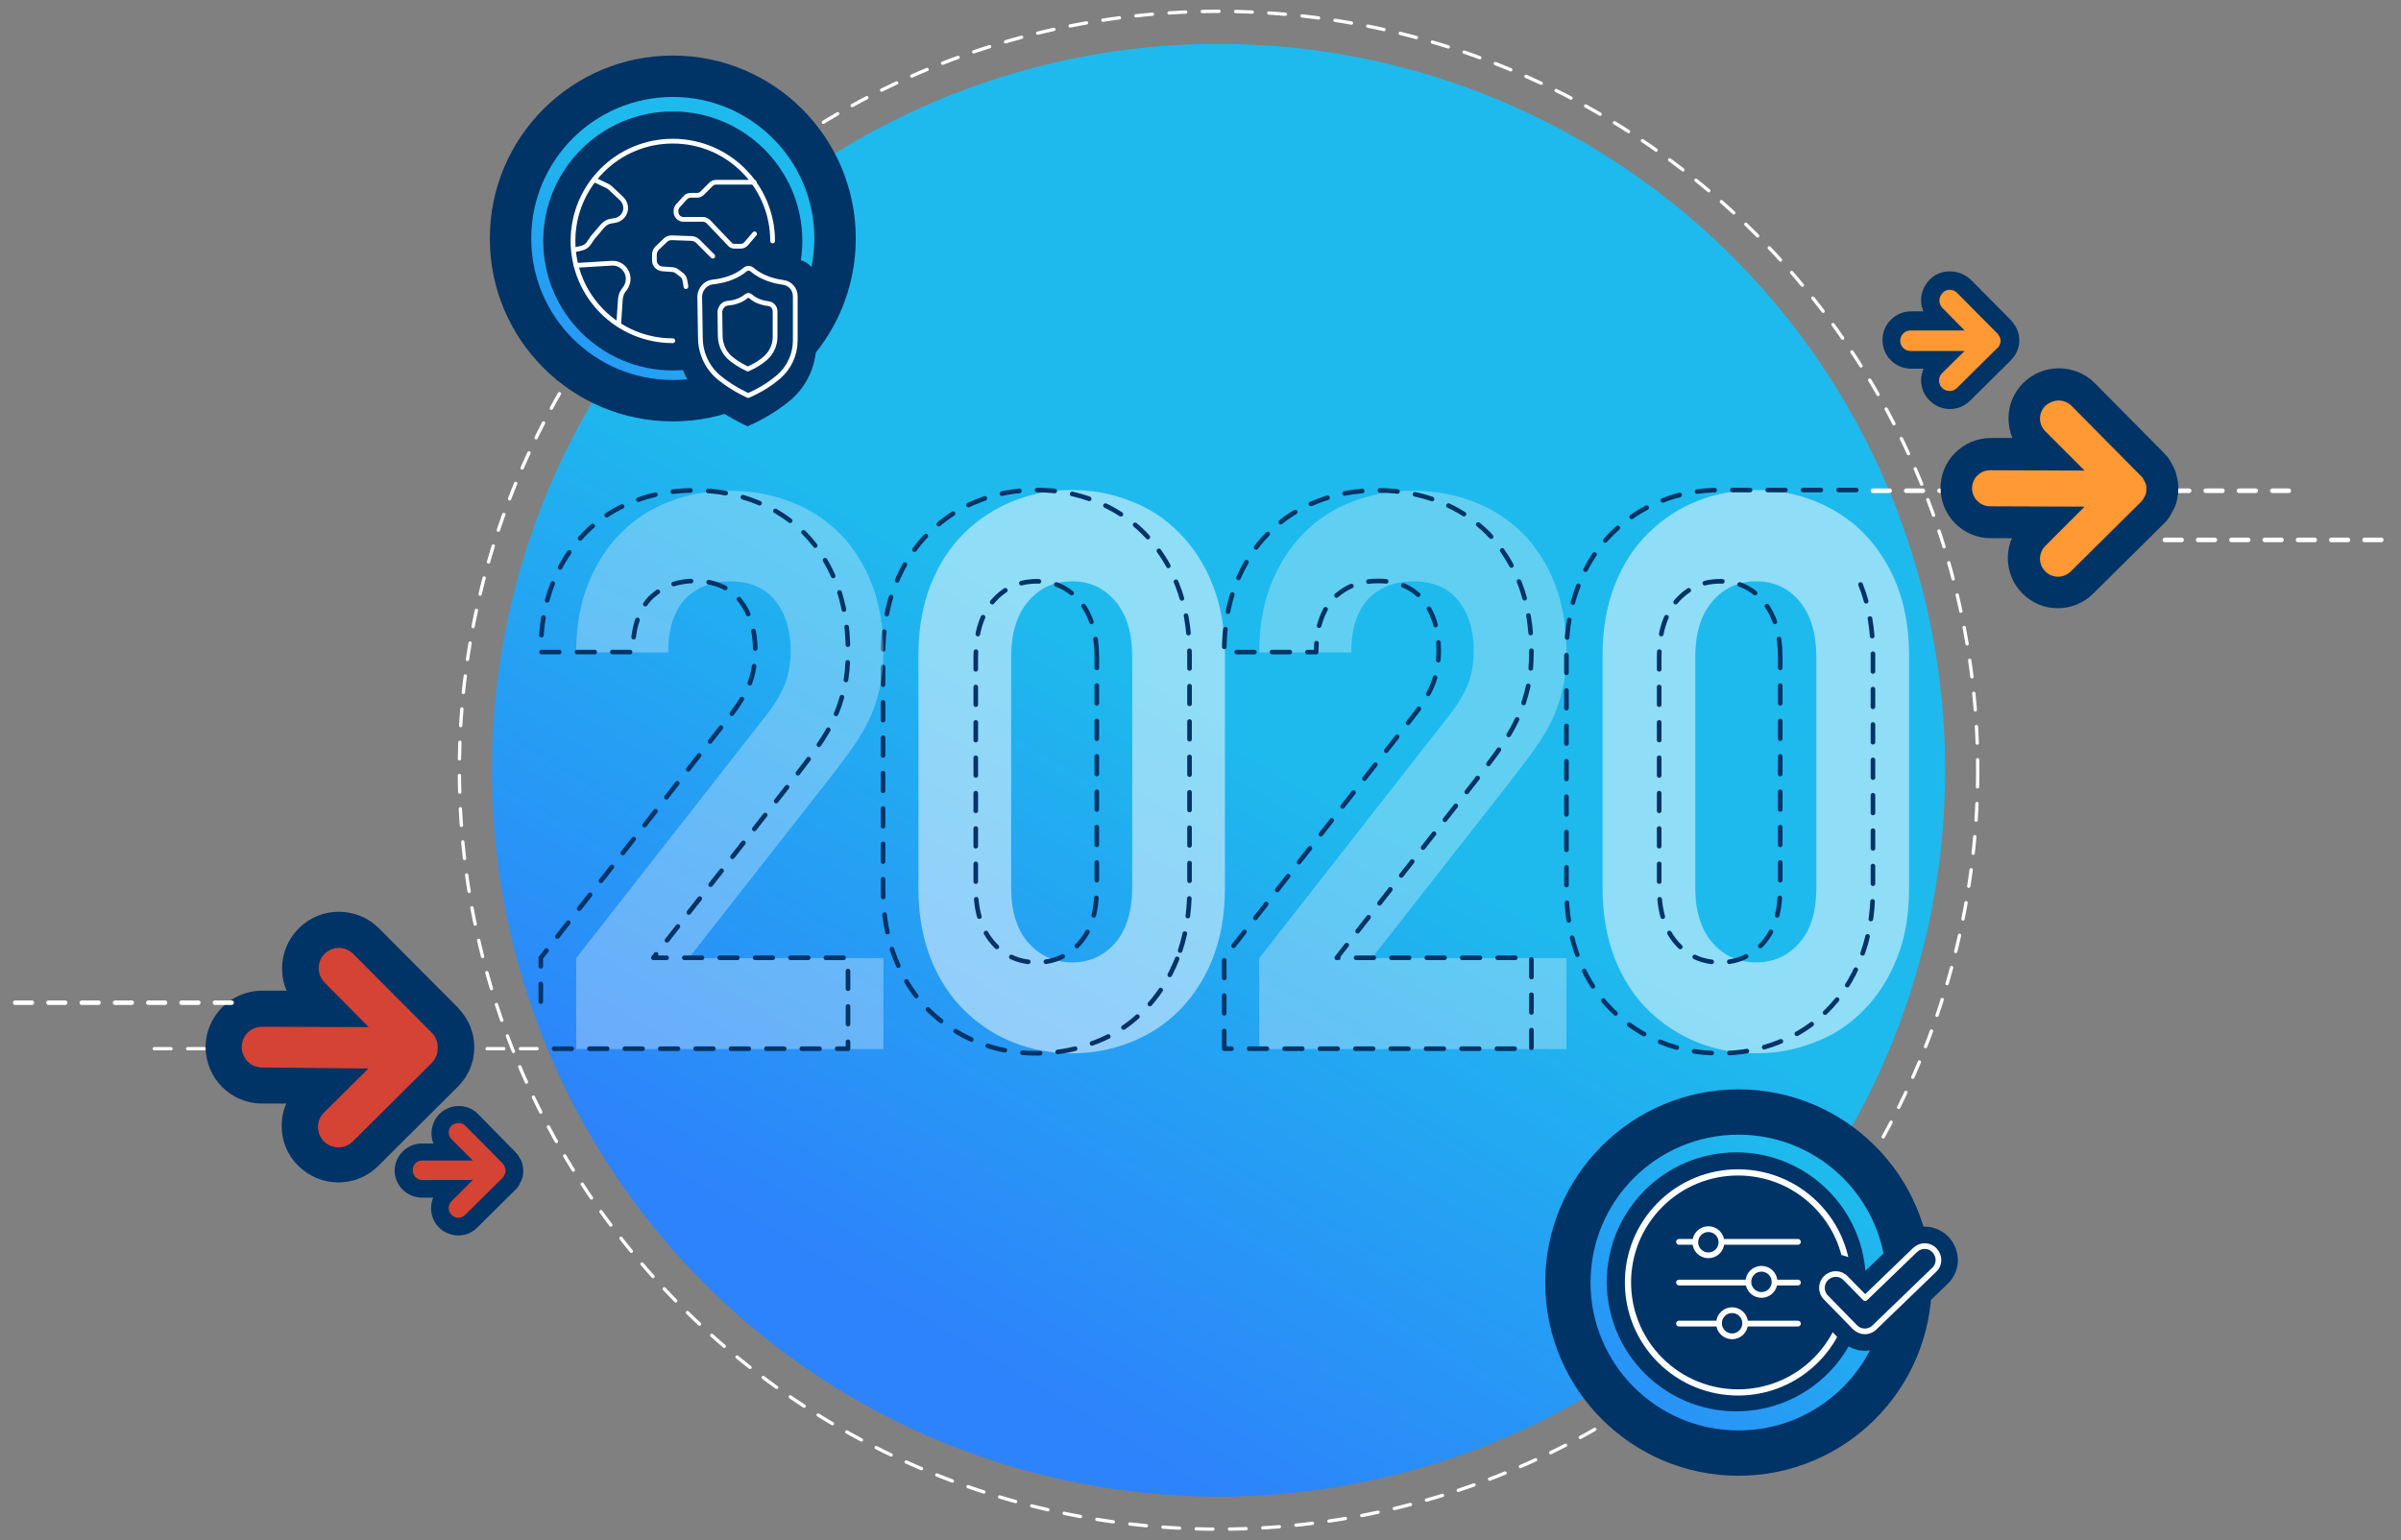 <?xml version="1.0" encoding="utf-8"?>
<!-- Generator: Adobe Illustrator 25.0.1, SVG Export Plug-In . SVG Version: 6.00 Build 0)  -->
<svg version="1.1" id="Layer_1" xmlns="http://www.w3.org/2000/svg" xmlns:xlink="http://www.w3.org/1999/xlink" x="0px" y="0px"
	 viewBox="0 0 678.4 435.3" style="enable-background:new 0 0 678.4 435.3;" xml:space="preserve">
<rect x="0" y="0" width="678.4" height="435.3" fill="#808080" stroke="none"/>
<style type="text/css">
	
		.st0{fill:none;stroke:#FFFFFF;stroke-width:0.94;stroke-linecap:round;stroke-linejoin:round;stroke-miterlimit:3;stroke-dasharray:4.702;}
	.st1{fill:url(#SVGID_1_);}
	.st2{opacity:0.5;fill:#FFFFFF;}
	
		.st3{fill:none;stroke:#003366;stroke-width:1.3;stroke-linecap:round;stroke-linejoin:round;stroke-miterlimit:3;stroke-dasharray:5;}
	.st4{opacity:0.3;fill:#FFFFFF;}
	.st5{fill:none;}
	.st6{fill:#003366;}
	.st7{fill:url(#SVGID_2_);}
	.st8{fill:url(#SVGID_3_);}
	
		.st9{fill:none;stroke:#FFFFFF;stroke-width:1.3;stroke-linecap:round;stroke-linejoin:round;stroke-miterlimit:3;stroke-dasharray:4.702;}
	.st10{fill:#D54334;}
	.st11{fill:#FF9933;}
	.st12{fill:none;stroke:#FFFFFF;stroke-width:1.341;stroke-linecap:round;stroke-linejoin:round;stroke-miterlimit:10;}
	.st13{fill:none;stroke:#FFFFFF;stroke-width:1.627;stroke-linecap:round;stroke-linejoin:round;stroke-miterlimit:10;}
	.st14{fill:none;stroke:#FFFFFF;stroke-width:1.754;stroke-linejoin:round;stroke-miterlimit:10;}
	.st15{fill:none;stroke:#FFFFFF;stroke-width:1.627;stroke-linejoin:round;stroke-miterlimit:10;}
	.st16{fill:#003366;stroke:#003366;stroke-width:11;stroke-linejoin:round;stroke-miterlimit:10;}
	.st17{fill:none;stroke:#FFFFFF;stroke-width:1.601;stroke-linejoin:round;stroke-miterlimit:10;}
</style>
<g>
	<g>
		<circle class="st0" cx="344.3" cy="217.7" r="214.5"/>
		<linearGradient id="SVGID_1_" gradientUnits="userSpaceOnUse" x1="253.644" y1="370.057" x2="350.739" y2="206.855">
			<stop  offset="0" style="stop-color:#2D83FB"/>
			<stop  offset="1" style="stop-color:#1EBAED"/>
		</linearGradient>
		<circle class="st1" cx="344.3" cy="217.7" r="205.3"/>
		<g>
			<path class="st2" d="M342.6,165.2c-2.3-5.8-5.5-10.7-9.4-14.6c-3.9-4-8.5-7-13.8-9c-5.3-2.1-10.8-3.1-16.5-3.1
				c-5.9,0-11.4,1-16.6,3.1c-5.2,2.1-9.8,5.1-13.8,9s-7.2,8.8-9.5,14.6c-2.3,5.8-3.5,12.4-3.5,19.9v66c0,7.5,1.2,14.1,3.5,19.9
				c2.3,5.8,5.5,10.7,9.5,14.6s8.6,7,13.8,9c5.2,2.1,10.7,3.1,16.6,3.1c5.7,0,11.2-1,16.5-3.1c5.3-2.1,9.9-5.1,13.8-9
				c3.9-4,7.1-8.8,9.4-14.6c2.3-5.8,3.5-12.4,3.5-19.9v-66C346.1,177.6,344.9,171,342.6,165.2z M319.9,250.9
				c0,6.6-1.6,11.8-4.7,15.5c-3.2,3.7-7.2,5.6-12.3,5.6c-5,0-9.1-1.9-12.4-5.6c-3.2-3.7-4.8-8.9-4.8-15.5v-65.3
				c0-6.6,1.6-11.8,4.8-15.6c3.2-3.8,7.3-5.7,12.4-5.7c5,0,9.1,1.9,12.3,5.7c3.2,3.8,4.7,9,4.7,15.6V250.9z"/>
		</g>
		<path class="st2" d="M535.9,271c-2.3,5.8-5.5,10.7-9.4,14.6c-3.9,4-8.5,7-13.8,9c-5.3,2.1-10.8,3.1-16.5,3.1
			c-5.9,0-11.4-1-16.6-3.1c-5.2-2.1-9.8-5.1-13.8-9s-7.2-8.8-9.5-14.6c-2.3-5.8-3.5-12.4-3.5-19.9v-66c0-7.5,1.2-14.1,3.5-19.9
			c2.3-5.8,5.5-10.7,9.5-14.6s8.6-7,13.8-9c5.2-2.1,10.7-3.1,16.6-3.1c5.7,0,11.2,1,16.5,3.1c5.3,2.1,9.9,5.1,13.8,9
			c3.9,4,7.1,8.8,9.4,14.6c2.3,5.8,3.5,12.4,3.5,19.9v66C539.4,258.6,538.3,265.2,535.9,271z M513.2,185.6c0-6.6-1.6-11.8-4.7-15.6
			c-3.2-3.8-7.2-5.7-12.3-5.7c-5,0-9.1,1.9-12.4,5.7c-3.2,3.8-4.8,9-4.8,15.6v65.3c0,6.6,1.6,11.8,4.8,15.5
			c3.2,3.7,7.3,5.6,12.4,5.6c5,0,9.1-1.9,12.3-5.6c3.2-3.7,4.7-8.9,4.7-15.5V185.6z"/>
		<path class="st3" d="M332.6,271c-2.3,5.8-5.5,10.7-9.4,14.6c-3.9,4-8.5,7-13.8,9c-5.3,2.1-10.8,3.1-16.5,3.1
			c-5.9,0-11.4-1-16.6-3.1c-5.2-2.1-9.8-5.1-13.8-9s-7.2-8.8-9.5-14.6c-2.3-5.8-3.5-12.4-3.5-19.9v-66c0-7.5,1.2-14.1,3.5-19.9
			c2.3-5.8,5.5-10.7,9.5-14.6s8.6-7,13.8-9c5.2-2.1,10.7-3.1,16.6-3.1c5.7,0,11.2,1,16.5,3.1c5.3,2.1,9.9,5.1,13.8,9
			c3.9,4,7.1,8.8,9.4,14.6c2.3,5.8,3.5,12.4,3.5,19.9v66C336.1,258.6,334.9,265.2,332.6,271z M309.9,185.6c0-6.6-1.6-11.8-4.7-15.6
			c-3.2-3.8-7.2-5.7-12.3-5.7c-5,0-9.1,1.9-12.4,5.7c-3.2,3.8-4.8,9-4.8,15.6v65.3c0,6.6,1.6,11.8,4.8,15.5
			c3.2,3.7,7.3,5.6,12.4,5.6c5,0,9.1-1.9,12.3-5.6c3.2-3.7,4.7-8.9,4.7-15.5V185.6z"/>
		<path class="st4" d="M355.8,296.5v-25.7l53.2-68c2.7-3.4,4.6-6.5,5.7-9.2c1.1-2.8,1.7-6,1.7-9.7c0-5.9-1.5-10.6-4.4-14.2
			c-2.9-3.6-7.2-5.4-12.8-5.4c-2.1,0-4.2,0.3-6.3,1c-2.1,0.7-3.9,1.8-5.6,3.3c-1.7,1.5-3,3.6-4,6.2c-1,2.6-1.5,5.8-1.5,9.6h-26
			c0-7.2,1.1-13.6,3.3-19.2c2.2-5.6,5.3-10.5,9.2-14.4c3.9-4,8.5-7,13.8-9c5.3-2.1,11-3.1,17.1-3.1c6.3,0,12.1,1.1,17.4,3.2
			c5.4,2.1,9.9,5.1,13.8,9c3.8,3.9,6.8,8.7,9,14.3c2.1,5.6,3.2,12,3.2,19c0,3.8-0.3,7.2-1,10.2c-0.7,3-1.6,5.9-2.9,8.7
			c-1.3,2.8-2.9,5.5-4.8,8.2c-1.9,2.7-4.1,5.6-6.5,8.7l-39.8,50.8h55v25.7H355.8z"/>
		<path class="st4" d="M162.8,296.5v-25.7l53.2-68c2.7-3.4,4.6-6.5,5.7-9.2c1.1-2.8,1.7-6,1.7-9.7c0-5.9-1.5-10.6-4.4-14.2
			c-2.9-3.6-7.2-5.4-12.8-5.4c-2.1,0-4.2,0.3-6.3,1c-2.1,0.7-3.9,1.8-5.6,3.3c-1.7,1.5-3,3.6-4,6.2c-1,2.6-1.5,5.8-1.5,9.6h-26
			c0-7.2,1.1-13.6,3.3-19.2c2.2-5.6,5.3-10.5,9.2-14.4c3.9-4,8.5-7,13.8-9c5.3-2.1,11-3.1,17.1-3.1c6.3,0,12.1,1.1,17.4,3.2
			c5.4,2.1,9.9,5.1,13.8,9c3.8,3.9,6.8,8.7,9,14.3c2.1,5.6,3.2,12,3.2,19c0,3.8-0.3,7.2-1,10.2c-0.7,3-1.6,5.9-2.9,8.7
			c-1.3,2.8-2.9,5.5-4.8,8.2c-1.9,2.7-4.1,5.6-6.5,8.7l-39.8,50.8h55v25.7H162.8z M162.8,296.5v-25.7l53.2-68
			c2.7-3.4,4.6-6.5,5.7-9.2c1.1-2.8,1.7-6,1.7-9.7c0-5.9-1.5-10.6-4.4-14.2c-2.9-3.6-7.2-5.4-12.8-5.4c-2.1,0-4.2,0.3-6.3,1
			c-2.1,0.7-3.9,1.8-5.6,3.3c-1.7,1.5-3,3.6-4,6.2c-1,2.6-1.5,5.8-1.5,9.6h-26c0-7.2,1.1-13.6,3.3-19.2c2.2-5.6,5.3-10.5,9.2-14.4
			c3.9-4,8.5-7,13.8-9c5.3-2.1,11-3.1,17.1-3.1c6.3,0,12.1,1.1,17.4,3.2c5.4,2.1,9.9,5.1,13.8,9c3.8,3.9,6.8,8.7,9,14.3
			c2.1,5.6,3.2,12,3.2,19c0,3.8-0.3,7.2-1,10.2c-0.7,3-1.6,5.9-2.9,8.7c-1.3,2.8-2.9,5.5-4.8,8.2c-1.9,2.7-4.1,5.6-6.5,8.7
			l-39.8,50.8h55v25.7H162.8z"/>
		<path class="st3" d="M345.9,296.4v-25.7l53.2-68c2.7-3.4,4.6-6.5,5.7-9.2c1.1-2.8,1.7-6,1.7-9.7c0-5.9-1.5-10.6-4.4-14.2
			c-2.9-3.6-7.2-5.4-12.8-5.4c-2.1,0-4.2,0.3-6.3,1c-2.1,0.7-3.9,1.8-5.6,3.3c-1.7,1.5-3,3.6-4,6.2c-1,2.6-1.5,5.8-1.5,9.6h-26
			c0-7.2,1.1-13.6,3.3-19.2c2.2-5.6,5.3-10.5,9.2-14.4c3.9-4,8.5-7,13.8-9c5.3-2.1,11-3.1,17.1-3.1c6.3,0,12.1,1.1,17.4,3.2
			c5.4,2.1,9.9,5.1,13.8,9c3.8,3.9,6.8,8.7,9,14.3c2.1,5.6,3.2,12,3.2,19c0,3.8-0.3,7.2-1,10.2c-0.7,3-1.6,5.9-2.9,8.7
			c-1.3,2.8-2.9,5.5-4.8,8.2c-1.9,2.7-4.1,5.6-6.5,8.7l-39.8,50.8h55v25.7H345.9z"/>
		<path class="st3" d="M525.7,165.2c2.3,5.8,3.5,12.4,3.5,19.9v66c0,7.5-1.2,14.1-3.5,19.9c-2.3,5.8-5.5,10.7-9.4,14.6
			c-3.9,4-8.5,7-13.8,9c-5.3,2.1-10.8,3.1-16.5,3.1c-5.9,0-11.4-1-16.6-3.1c-5.2-2.1-9.8-5.1-13.8-9s-7.2-8.8-9.5-14.6
			c-2.3-5.8-3.5-12.4-3.5-19.9v-66c0-7.5,1.2-14.1,3.5-19.9c2.3-5.8,5.5-10.7,9.5-14.6s8.6-7,13.8-9c5.2-2.1,10.7-3.1,16.6-3.1h40.2
			 M503,185.6c0-6.6-1.6-11.8-4.7-15.6c-3.2-3.8-7.2-5.7-12.3-5.7c-5,0-9.1,1.9-12.4,5.7c-3.2,3.8-4.8,9-4.8,15.6v65.3
			c0,6.6,1.6,11.8,4.8,15.5c3.2,3.7,7.3,5.6,12.4,5.6c5,0,9.1-1.9,12.3-5.6c3.2-3.7,4.7-8.9,4.7-15.5V185.6z"/>
		<path class="st3" d="M152.8,283.1v-12.4l53.2-68c2.7-3.4,4.6-6.5,5.7-9.2c1.1-2.8,1.7-6,1.7-9.7c0-5.9-1.5-10.6-4.4-14.2
			c-2.9-3.6-7.2-5.4-12.8-5.4c-2.1,0-4.2,0.3-6.3,1c-2.1,0.7-3.9,1.8-5.6,3.3c-1.7,1.5-3,3.6-4,6.2c-1,2.6-1.5,5.8-1.5,9.6h-26
			c0-7.2,1.1-13.6,3.3-19.2c2.2-5.6,5.3-10.5,9.2-14.4c3.9-4,8.5-7,13.8-9c5.3-2.1,11-3.1,17.1-3.1c6.3,0,12.1,1.1,17.4,3.2
			c5.4,2.1,9.9,5.1,13.8,9c3.8,3.9,6.8,8.7,9,14.3c2.1,5.6,3.2,12,3.2,19c0,3.8-0.3,7.2-1,10.2c-0.7,3-1.6,5.9-2.9,8.7
			c-1.3,2.8-2.9,5.5-4.8,8.2c-1.9,2.7-4.1,5.6-6.5,8.7l-39.8,50.8h55v25.7h-84.8"/>
		<path class="st5" d="M173.8,55.5c4.8-5.1,9.9-9.9,15.2-14.6c5.9-5.2,12.1-10.1,18.5-14.7"/>
		<circle class="st6" cx="190.1" cy="67.4" r="51.7"/>
		<circle class="st6" cx="491.2" cy="362.5" r="54.6"/>
		<linearGradient id="SVGID_2_" gradientUnits="userSpaceOnUse" x1="445.851" y1="421.546" x2="514.041" y2="332.741">
			<stop  offset="0" style="stop-color:#2D83FB"/>
			<stop  offset="1" style="stop-color:#1EBAED"/>
		</linearGradient>
		<circle class="st7" cx="491.2" cy="362.5" r="41.8"/>
		<linearGradient id="SVGID_3_" gradientUnits="userSpaceOnUse" x1="139.857" y1="122.501" x2="193.724" y2="63.421">
			<stop  offset="0" style="stop-color:#2D83FB"/>
			<stop  offset="1" style="stop-color:#1EBAED"/>
		</linearGradient>
		<circle class="st8" cx="190.1" cy="67.4" r="40"/>
		<line class="st0" x1="43.6" y1="296.4" x2="154.2" y2="296.4"/>
		<line class="st9" x1="529.2" y1="138.7" x2="646.7" y2="138.7"/>
		<g>
			<g>
				<path class="st10" d="M95.6,329.2c-2.9,0-5.6-1.1-7.7-3.2c-2-2.1-3.2-4.8-3.2-7.7c0-2.9,1.1-5.6,3.2-7.7l3.8-3.8L74,306.8
					c-6,0-10.9-4.9-10.8-10.9c0-6,4.9-10.8,10.9-10.8l17.7,0.1l-3.8-3.8c-2-2.1-3.2-4.8-3.2-7.7c0-2.9,1.1-5.6,3.2-7.7
					c2-2,4.8-3.2,7.7-3.2c2.9,0,5.7,1.1,7.7,3.2l22.3,22.4c0.5,0.5,1,1.1,1.4,1.7c0.2,0.3,0.3,0.5,0.5,0.8c0.1,0.3,0.3,0.6,0.5,1.1
					c0.1,0.3,0.2,0.7,0.3,1c0.1,0.4,0.2,0.7,0.3,1c0.3,1.4,0.3,2.8,0,4.3c-0.1,0.3-0.2,0.6-0.3,0.9c-0.1,0.4-0.2,0.7-0.4,1.1
					c-0.2,0.5-0.4,0.8-0.5,1l-0.1,0.1c-0.1,0.2-0.3,0.5-0.4,0.7c-0.4,0.6-0.9,1.2-1.4,1.7l-22.4,22.3
					C101.2,328.1,98.5,329.2,95.6,329.2L95.6,329.2z"/>
				<g>
					<path class="st6" d="M95.7,267.9c1.5,0,3,0.6,4.1,1.7l22.3,22.4c0.3,0.3,0.5,0.6,0.7,0.9c0.1,0.1,0.1,0.3,0.2,0.4
						c0.1,0.2,0.2,0.4,0.3,0.6c0.1,0.2,0.1,0.4,0.2,0.6c0,0.2,0.1,0.3,0.1,0.5c0.1,0.7,0.1,1.5,0,2.3c0,0.2-0.1,0.3-0.1,0.5
						c-0.1,0.2-0.1,0.4-0.2,0.6c-0.1,0.2-0.2,0.4-0.3,0.6c-0.1,0.1-0.1,0.3-0.2,0.4c-0.2,0.3-0.5,0.6-0.7,0.9l-22.4,22.3
						c-1.1,1.1-2.6,1.7-4.1,1.7c0,0,0,0,0,0c-1.5,0-2.9-0.6-4.1-1.7c-2.2-2.3-2.2-5.9,0-8.1l12.6-12.5L74,301.7
						c-3.2,0-5.7-2.6-5.7-5.8c0-3.2,2.6-5.7,5.8-5.7c0,0,0,0,0,0l30.1,0.1l-12.5-12.6c-2.2-2.3-2.2-5.9,0-8.1
						C92.8,268.5,94.3,267.9,95.7,267.9 M95.7,257.7c-4.3,0-8.3,1.7-11.3,4.7c-3,3-4.7,7-4.7,11.3c0,2.2,0.4,4.4,1.3,6.3l-6.9,0l0,0
						l0,0c-8.8,0-16,7.2-16,15.9c0,8.8,7.1,16,15.9,16l6.9,0c-0.9,2-1.3,4.1-1.3,6.3c0,4.3,1.6,8.3,4.7,11.3c3,3,7,4.7,11.3,4.7l0,0
						l0,0c4.3,0,8.3-1.7,11.3-4.7l22.4-22.3c0.7-0.7,1.4-1.6,2-2.4c0.4-0.5,0.6-1,0.7-1.2c0.2-0.3,0.5-0.8,0.8-1.5
						c0.3-0.7,0.4-1.2,0.5-1.5c0.1-0.3,0.3-0.8,0.4-1.5c0.4-2.1,0.4-4.2,0-6.2c-0.1-0.6-0.3-1.2-0.4-1.5c-0.1-0.3-0.3-0.9-0.5-1.5
						c-0.3-0.7-0.6-1.2-0.8-1.5c-0.1-0.3-0.4-0.7-0.7-1.2c-0.6-0.9-1.3-1.7-2-2.5l-22.3-22.4C104.1,259.4,100,257.7,95.7,257.7
						L95.7,257.7z"/>
				</g>
			</g>
		</g>
		<g>
			<g>
				<path class="st10" d="M129.5,346.7c-1.4,0-2.7-0.5-3.7-1.5c-1-1-1.5-2.3-1.5-3.7s0.5-2.7,1.5-3.7l1.8-1.8l-8.4,0
					c-1.4,0-2.7-0.5-3.7-1.5c-1-1-1.5-2.3-1.5-3.7c0-2.9,2.3-5.2,5.2-5.2l8.5,0l-1.8-1.8c-1-1-1.5-2.3-1.5-3.7s0.5-2.7,1.5-3.7
					c1-1,2.3-1.5,3.7-1.5c1.4,0,2.7,0.5,3.7,1.5l10.6,10.7c0.2,0.2,0.5,0.5,0.6,0.8c0.1,0.1,0.2,0.3,0.2,0.4
					c0.1,0.2,0.2,0.3,0.2,0.5c0.1,0.2,0.1,0.3,0.2,0.5c0.1,0.2,0.1,0.3,0.1,0.5c0.1,0.7,0.1,1.4,0,2c0,0.2-0.1,0.3-0.1,0.5
					c-0.1,0.2-0.1,0.4-0.2,0.5c-0.1,0.2-0.2,0.3-0.2,0.5c-0.1,0.2-0.2,0.3-0.2,0.4c-0.2,0.3-0.4,0.6-0.7,0.8l-10.7,10.6
					C132.2,346.2,130.9,346.7,129.5,346.7L129.5,346.7z"/>
				<g>
					<path class="st6" d="M129.6,317.4c0.7,0,1.4,0.3,1.9,0.8l10.6,10.7c0.1,0.1,0.2,0.3,0.3,0.4c0,0.1,0.1,0.1,0.1,0.2
						c0,0.1,0.1,0.2,0.1,0.3c0,0.1,0.1,0.2,0.1,0.3c0,0.1,0.1,0.2,0.1,0.2c0.1,0.4,0.1,0.7,0,1.1c0,0.1,0,0.2-0.1,0.2
						c0,0.1,0,0.2-0.1,0.3c0,0.1-0.1,0.2-0.1,0.3c0,0.1-0.1,0.1-0.1,0.2c-0.1,0.2-0.2,0.3-0.3,0.4l-10.7,10.6
						c-0.5,0.5-1.2,0.8-1.9,0.8c0,0,0,0,0,0c-0.7,0-1.4-0.3-1.9-0.8c-1.1-1.1-1.1-2.8,0-3.9l6-6l-14.3,0c-1.5,0-2.7-1.2-2.7-2.8
						c0-1.5,1.2-2.7,2.7-2.7c0,0,0,0,0,0l14.3,0l-6-6c-1.1-1.1-1.1-2.8,0-3.9C128.2,317.7,128.9,317.4,129.6,317.4 M129.6,312.6
						c-2,0-3.9,0.8-5.4,2.2c-1.4,1.4-2.2,3.3-2.3,5.4c0,1.1,0.2,2.1,0.6,3l-3.3,0c-4.2,0-7.6,3.4-7.7,7.6c0,4.2,3.4,7.6,7.6,7.7
						l3.3,0c-0.4,0.9-0.6,2-0.6,3c0,2,0.8,4,2.2,5.4c1.4,1.4,3.3,2.2,5.4,2.3c2.1,0,4-0.8,5.4-2.2l10.7-10.6c0.4-0.3,0.7-0.7,1-1.2
						c0.2-0.3,0.3-0.5,0.3-0.6c0.1-0.2,0.2-0.4,0.4-0.7c0.1-0.3,0.2-0.6,0.3-0.7c0-0.1,0.1-0.4,0.2-0.7c0.2-1,0.2-2,0-3
						c-0.1-0.3-0.1-0.6-0.2-0.7c0-0.1-0.1-0.4-0.2-0.7c-0.1-0.3-0.3-0.6-0.4-0.7c-0.1-0.1-0.2-0.3-0.3-0.6c-0.3-0.4-0.6-0.8-1-1.2
						L135,314.8C133.6,313.4,131.6,312.6,129.6,312.6L129.6,312.6z"/>
				</g>
			</g>
		</g>
		<g>
			<g>
				<path class="st11" d="M581.6,167.6c-2.6,0-5-1-6.8-2.8c-1.8-1.8-2.8-4.2-2.8-6.8s1-5,2.8-6.8l3.4-3.3l-15.7,0
					c-2.6,0-5-1-6.8-2.8s-2.8-4.3-2.8-6.8c0-5.3,4.3-9.6,9.6-9.6l15.7,0l-3.3-3.4c-1.8-1.8-2.8-4.2-2.8-6.8c0-2.6,1-5,2.8-6.8
					c1.8-1.8,4.2-2.8,6.8-2.8c2.6,0,5,1,6.8,2.8l19.7,19.9c0.4,0.4,0.8,0.9,1.2,1.5c0.1,0.2,0.3,0.5,0.4,0.7
					c0.2,0.3,0.3,0.6,0.5,0.9c0.1,0.3,0.2,0.6,0.3,0.9c0.1,0.3,0.2,0.6,0.2,0.9c0.2,1.2,0.2,2.5,0,3.7c-0.1,0.3-0.1,0.6-0.2,0.8
					c-0.1,0.4-0.2,0.7-0.3,1c-0.1,0.3-0.3,0.6-0.5,0.9l-0.1,0.1c-0.1,0.2-0.2,0.4-0.4,0.7c-0.4,0.5-0.8,1-1.2,1.5l-19.9,19.7
					C586.6,166.6,584.1,167.6,581.6,167.6L581.6,167.6z"/>
				<g>
					<path class="st6" d="M581.7,113.2c1.3,0,2.6,0.5,3.6,1.5l19.7,19.9c0.2,0.2,0.5,0.5,0.6,0.8c0.1,0.1,0.1,0.2,0.2,0.4
						c0.1,0.2,0.2,0.3,0.3,0.5c0.1,0.2,0.1,0.3,0.2,0.5c0,0.1,0.1,0.3,0.1,0.4c0.1,0.7,0.1,1.3,0,2c0,0.2-0.1,0.3-0.1,0.4
						c-0.1,0.2-0.1,0.3-0.2,0.5c-0.1,0.2-0.2,0.3-0.3,0.5c-0.1,0.1-0.1,0.3-0.2,0.4c-0.2,0.3-0.4,0.5-0.6,0.8l-19.9,19.7
						c-1,1-2.3,1.5-3.6,1.5c0,0,0,0,0,0c-1.3,0-2.6-0.5-3.6-1.5c-2-2-2-5.2,0-7.2l11.1-11.1l-26.7-0.1c-2.8,0-5.1-2.3-5.1-5.1
						c0-2.8,2.3-5.1,5.1-5.1c0,0,0,0,0,0l26.7,0.1l-11.1-11.1c-2-2-2-5.2,0-7.2C579.1,113.7,580.4,113.2,581.7,113.2 M581.7,104.1
						c-3.8,0-7.3,1.5-10,4.1c-2.7,2.7-4.2,6.2-4.2,10c0,2,0.4,3.9,1.1,5.6l-6.1,0c-7.8,0-14.2,6.3-14.2,14.1
						c0,7.8,6.3,14.2,14.1,14.2l6.1,0c-0.8,1.7-1.2,3.7-1.2,5.6c0,3.8,1.5,7.4,4.1,10c2.7,2.7,6.2,4.2,10,4.2c3.8,0,7.4-1.5,10-4.1
						l19.9-19.7c0.7-0.6,1.3-1.4,1.8-2.2c0.3-0.5,0.5-0.9,0.6-1.1c0.2-0.3,0.4-0.8,0.7-1.3c0.3-0.6,0.4-1.1,0.5-1.4
						c0.1-0.3,0.2-0.7,0.3-1.3c0.4-1.8,0.4-3.7,0-5.5c-0.1-0.6-0.3-1-0.3-1.3c-0.1-0.3-0.2-0.8-0.5-1.4c-0.3-0.6-0.5-1.1-0.7-1.4
						c-0.1-0.2-0.3-0.6-0.6-1.1c-0.5-0.8-1.1-1.5-1.8-2.2l-19.7-19.9C589.1,105.6,585.5,104.1,581.7,104.1L581.7,104.1z"/>
				</g>
			</g>
		</g>
		<g>
			<g>
				<path class="st11" d="M550.8,113c-1.5,0-2.9-0.6-3.9-1.6c-1-1-1.6-2.4-1.6-3.9c0-1.5,0.6-2.9,1.6-3.9l1.9-1.9l-9,0
					c-1.5,0-2.9-0.6-3.9-1.6c-1-1-1.6-2.4-1.6-3.9c0-3,2.5-5.5,5.5-5.5l9,0l-1.9-1.9c-1-1-1.6-2.4-1.6-3.9c0-1.5,0.6-2.9,1.6-3.9
					c1-1,2.4-1.6,3.9-1.6c1.5,0,2.9,0.6,3.9,1.6l11.3,11.4c0.3,0.3,0.5,0.5,0.7,0.8c0.1,0.1,0.2,0.3,0.2,0.4
					c0.1,0.2,0.2,0.3,0.3,0.5c0.1,0.2,0.1,0.4,0.2,0.5c0.1,0.2,0.1,0.4,0.1,0.5c0.1,0.7,0.1,1.4,0,2.1c0,0.2-0.1,0.3-0.1,0.5
					c-0.1,0.2-0.1,0.4-0.2,0.6c-0.1,0.2-0.2,0.3-0.3,0.5c-0.1,0.2-0.2,0.3-0.3,0.4c-0.2,0.3-0.4,0.6-0.7,0.8l-11.4,11.3
					C553.7,112.4,552.3,113,550.8,113L550.8,113z"/>
				<g>
					<path class="st6" d="M550.9,81.9c0.8,0,1.5,0.3,2.1,0.9l11.3,11.4c0.1,0.1,0.3,0.3,0.4,0.5c0,0.1,0.1,0.1,0.1,0.2
						c0.1,0.1,0.1,0.2,0.2,0.3c0,0.1,0.1,0.2,0.1,0.3c0,0.1,0.1,0.2,0.1,0.3c0.1,0.4,0.1,0.8,0,1.1c0,0.1-0.1,0.2-0.1,0.3
						c0,0.1-0.1,0.2-0.1,0.3c0,0.1-0.1,0.2-0.2,0.3c0,0.1-0.1,0.1-0.1,0.2c-0.1,0.2-0.2,0.3-0.4,0.4l-11.4,11.3
						c-0.6,0.6-1.3,0.8-2.1,0.8c0,0,0,0,0,0c-0.7,0-1.5-0.3-2.1-0.9c-1.1-1.1-1.1-3,0-4.1l6.4-6.3l-15.3,0c-1.6,0-2.9-1.3-2.9-2.9
						c0-1.6,1.3-2.9,2.9-2.9c0,0,0,0,0,0l15.3,0l-6.3-6.4c-1.1-1.1-1.1-3,0-4.1C549.4,82.1,550.2,81.9,550.9,81.9 M550.9,76.7
						c-2.2,0-4.2,0.8-5.7,2.4c-1.5,1.5-2.4,3.6-2.4,5.7c0,1.1,0.2,2.2,0.7,3.2l-3.5,0c-4.5,0-8.1,3.6-8.1,8.1c0,4.5,3.6,8.1,8.1,8.1
						l3.5,0c-0.4,1-0.7,2.1-0.7,3.2c0,2.2,0.8,4.2,2.4,5.8c1.5,1.5,3.6,2.4,5.7,2.4c2.2,0,4.2-0.8,5.8-2.4l11.4-11.3
						c0.4-0.4,0.7-0.8,1-1.2c0.2-0.3,0.3-0.5,0.4-0.6c0.1-0.2,0.2-0.4,0.4-0.8c0.1-0.4,0.2-0.6,0.3-0.8c0.1-0.2,0.1-0.4,0.2-0.7
						c0.2-1,0.2-2.1,0-3.2c-0.1-0.3-0.1-0.6-0.2-0.7c0-0.1-0.1-0.4-0.3-0.8c-0.1-0.4-0.3-0.6-0.4-0.8c-0.1-0.1-0.2-0.4-0.4-0.6
						c-0.3-0.5-0.6-0.9-1-1.3l-11.3-11.4C555.1,77.5,553.1,76.7,550.9,76.7L550.9,76.7z"/>
				</g>
			</g>
		</g>
		<circle class="st6" cx="190.1" cy="68.1" r="36.6"/>
		<g>
			<path class="st6" d="M196.4,73.3c3.9-0.4,9.3-1.6,13.3-5.1c0.8-0.7,2-0.7,2.9,0c2,1.7,6.2,4.5,12.8,5.2c2.9,0.3,5.2,2.8,5.2,5.7
				v18.4c0,5.8-2.5,11.3-6.8,15.2c-2.9,2.5-6.9,5.3-12.6,7.8c0,0-6.2-2.8-11.7-7.1c-5-3.9-7.9-9.9-8-16.3c-0.1-5.2-0.2-12.8-0.2-18
				C191.2,76.1,193.5,73.6,196.4,73.3z"/>
		</g>
		<circle class="st6" cx="490.6" cy="362.3" r="36.6"/>
		<g>
			<g>
				<g>
					<g>
						<path class="st12" d="M190.1,96.3c-15.6,0-28.2-12.6-28.2-28.2s12.6-28.2,28.2-28.2s28.2,12.6,28.2,28.2"/>
						<path class="st12" d="M167.9,50.8l3.6,1.7c0.4,0.2,0.7,0.4,1,0.7l3.2,3c0.7,0.7,1.1,1.7,1.1,2.7v0c-0.1,1.7-1.3,3.1-3,3.4
							l-1.2,0.2c-0.8,0.1-1.6,0.6-2.2,1.2l-2.9,3.4c-0.1,0.1-0.2,0.2-0.2,0.3l-0.9,1.3c-0.5,0.8-1.3,1.3-2.3,1.5l-1.8,0.4"/>
						<path class="st12" d="M162.8,75l10-0.6c1.6-0.1,3,0.6,3.9,1.9l0,0c1.2,1.7,1,3.9-0.3,5.5l0,0c-0.6,0.7-1,1.6-1.1,2.6l-0.5,7.3
							"/>
						<path class="st12" d="M193.8,81c0-0.1,0-0.2-0.3-1.8c-0.1-0.6-0.4-1.2-1-1.6l-1.2-0.9c-0.4-0.3-0.9-0.5-1.3-0.5l-2.8-0.2
							c-1.3-0.1-2.3-1.1-2.3-2.4l0-1.6c0-0.7,0.3-1.4,0.8-1.9l2.3-2.2c0.5-0.5,1.1-0.7,1.8-0.7l5.6,0.2c0.6,0,1.2,0.3,1.7,0.7
							l4.3,4.3"/>
						<path class="st12" d="M213.2,66.1l-2.3,2.7c-0.4,0.5-1,0.8-1.6,0.8h-1.7c-0.6,0-1.1-0.2-1.5-0.7l-5.9-6.2
							c-0.4-0.4-1-0.7-1.5-0.7h-5.6c-1.2,0-2.1-1-2.1-2.1v-0.3c0-0.5,0.2-1,0.5-1.4l2.1-2.3c0.4-0.5,1-0.7,1.6-0.7h1.7
							c0.6,0,1.1-0.2,1.5-0.6l2.5-2.5c0.4-0.4,0.9-0.6,1.5-0.6h10.7"/>
					</g>
				</g>
			</g>
			<g>
				<path class="st12" d="M201.4,79.7c2.6-0.3,6.3-1.1,9.1-3.5c0.6-0.5,1.4-0.5,2,0c1.4,1.2,4.2,3,8.7,3.6c2,0.2,3.5,1.9,3.5,3.9
					v12.5c0,4-1.7,7.7-4.7,10.3c-2,1.7-4.7,3.6-8.6,5.3c0,0-4.3-1.9-8-4.9c-3.4-2.7-5.4-6.8-5.5-11.1c-0.1-3.5-0.1-8.7-0.2-12.2
					C197.9,81.6,199.4,79.9,201.4,79.7z"/>
			</g>
			<g>
				<path class="st12" d="M205.6,85.7c1.5-0.1,3.6-0.6,5.3-2c0.3-0.3,0.8-0.3,1.1,0c0.8,0.7,2.4,1.8,5,2.1c1.2,0.1,2,1.1,2,2.2v7.2
					c0,2.3-1,4.5-2.7,6c-1.1,1-2.7,2.1-5,3.1c0,0-2.5-1.1-4.6-2.8c-2-1.5-3.1-3.9-3.2-6.4c0-2-0.1-5-0.1-7.1
					C203.6,86.8,204.4,85.8,205.6,85.7z"/>
			</g>
		</g>
		<g>
			<line class="st13" x1="501.6" y1="362.5" x2="508" y2="362.5"/>
			<line class="st13" x1="474.4" y1="362.5" x2="493.9" y2="362.5"/>
			<line class="st13" x1="486.5" y1="351" x2="508" y2="351"/>
			<line class="st13" x1="474.4" y1="351" x2="478.7" y2="351"/>
			<line class="st13" x1="493.3" y1="374.1" x2="508" y2="374.1"/>
			<line class="st13" x1="474.4" y1="374.1" x2="485.6" y2="374.1"/>
			
				<ellipse transform="matrix(0.706 -0.708 0.708 0.706 -112.358 454.306)" class="st14" cx="491.2" cy="362.5" rx="31.1" ry="31.1"/>
			<circle class="st15" cx="482.7" cy="351.1" r="3.7"/>
			<circle class="st15" cx="489.4" cy="374" r="3.7"/>
			<circle class="st15" cx="497.7" cy="362.3" r="3.7"/>
		</g>
	</g>
	<line class="st9" x1="611.7" y1="152.6" x2="674.1" y2="152.6"/>
	<line class="st9" x1="4.3" y1="283.4" x2="66.7" y2="283.4"/>
	<g>
		<path class="st16" d="M526.9,376.3c-1,0-2-0.4-2.8-1.2l-8.2-8.4c-1.5-1.5-1.5-4,0.1-5.5c1.5-1.5,4-1.5,5.5,0.1l5.5,5.6l14.1-13.6
			c1.6-1.5,4-1.5,5.5,0.1c1.5,1.6,1.5,4-0.1,5.5l-16.9,16.3C528.8,376,527.8,376.3,526.9,376.3z"/>
	</g>
	<g>
		<path class="st17" d="M526.9,376.3c-1,0-2-0.4-2.8-1.2l-8.2-8.4c-1.5-1.5-1.5-4,0.1-5.5c1.5-1.5,4-1.5,5.5,0.1l5.5,5.6l14.1-13.6
			c1.6-1.5,4-1.5,5.5,0.1c1.5,1.6,1.5,4-0.1,5.5l-16.9,16.3C528.8,376,527.8,376.3,526.9,376.3z"/>
	</g>
</g>
</svg>

